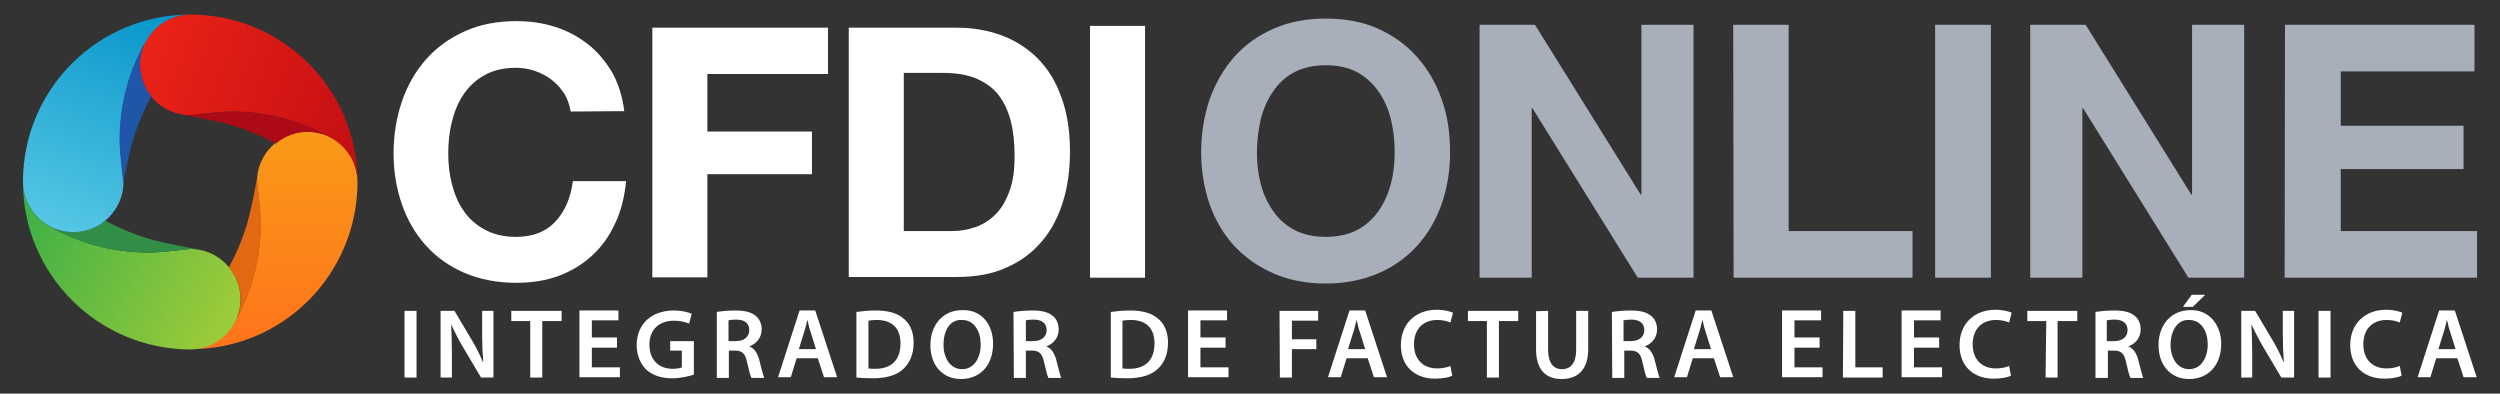 <?xml version="1.0" encoding="utf-8"?>
<!-- Generator: Adobe Illustrator 19.1.0, SVG Export Plug-In . SVG Version: 6.00 Build 0)  -->
<svg version="1.1" id="Layer_1" xmlns="http://www.w3.org/2000/svg" xmlns:xlink="http://www.w3.org/1999/xlink" x="0px" y="0px"
	 viewBox="143 97 686 108" style="enable-background:new 143 97 686 108;" xml:space="preserve">
<rect x="143" y="97" width="686" height="108" fill="#333333" stroke="none"/>
<style type="text/css">
	.st0{fill:#FFFFFF;}
	.st1{fill:#A8AFBA;}
	.st2{fill:url(#SVGID_1_);}
	.st3{fill:url(#SVGID_2_);}
	.st4{fill:url(#SVGID_3_);}
	.st5{fill:#A9221B;}
	.st6{fill:#318E47;}
	.st7{fill:#E26812;}
	.st8{fill:#AC0A16;}
	.st9{fill:url(#SVGID_4_);}
	.st10{fill:#1F56A8;}
</style>
<g>
	<g>
		<path class="st0" d="M299.6,127.6c-0.3-1.7-0.8-3.3-1.7-4.8c-0.9-1.4-2-2.7-3.4-3.8c-1.4-1.1-2.9-1.9-4.6-2.5s-3.5-0.9-5.3-0.9
			c-3.4,0-6.3,0.7-8.6,2c-2.4,1.3-4.3,3.1-5.8,5.3c-1.5,2.2-2.5,4.7-3.2,7.5s-1,5.7-1,8.7c0,2.9,0.3,5.7,1,8.4s1.7,5.2,3.2,7.3
			c1.5,2.2,3.4,3.9,5.8,5.2s5.2,2,8.6,2c4.6,0,8.2-1.4,10.8-4.2c2.6-2.8,4.2-6.5,4.8-11.1h14.6c-0.4,4.3-1.4,8.2-3,11.6
			c-1.6,3.5-3.7,6.4-6.3,8.8c-2.6,2.4-5.7,4.3-9.2,5.6s-7.4,1.9-11.6,1.9c-5.2,0-10-0.9-14.2-2.7s-7.7-4.3-10.6-7.5s-5.1-7-6.6-11.3
			s-2.3-9-2.3-14c0-5.1,0.8-9.9,2.3-14.3s3.7-8.2,6.6-11.5s6.4-5.8,10.6-7.7s8.9-2.8,14.2-2.8c3.8,0,7.3,0.5,10.7,1.6
			c3.4,1.1,6.4,2.7,9,4.8c2.7,2.1,4.8,4.7,6.6,7.7c1.7,3.1,2.8,6.6,3.3,10.6L299.6,127.6L299.6,127.6z"/>
		<path class="st0" d="M322,104.6h48.2v12.7h-33.1v15.8h28.7v11.7h-28.7v28.3H322V104.6z"/>
		<path class="st0" d="M375.9,104.6h29.6c4.4,0,8.5,0.7,12.3,2.1s7.1,3.5,9.9,6.3s5,6.3,6.5,10.6c1.6,4.2,2.4,9.2,2.4,14.9
			c0,5-0.6,9.6-1.9,13.8s-3.2,7.9-5.8,10.9c-2.6,3.1-5.8,5.5-9.7,7.2c-3.9,1.8-8.4,2.6-13.7,2.6h-29.6L375.9,104.6L375.9,104.6z
			 M391,160.4h13.4c2.2,0,4.3-0.4,6.3-1.1s3.9-1.9,5.5-3.5s2.9-3.8,3.8-6.4c1-2.6,1.4-5.8,1.4-9.6c0-3.5-0.3-6.6-1-9.4
			c-0.7-2.8-1.8-5.2-3.3-7.2s-3.6-3.5-6.1-4.6s-5.6-1.6-9.4-1.6H391V160.4L391,160.4z"/>
		<path class="st0" d="M442.1,104.1h15.1v69.1h-15.1V104.1z"/>
	</g>
	<g>
		<path class="st1" d="M472.6,138.8c0-5.2,0.8-10,2.3-14.5c1.6-4.4,3.8-8.3,6.7-11.6c2.9-3.3,6.5-5.9,10.8-7.8s9-2.8,14.4-2.8
			c5.4,0,10.2,0.9,14.4,2.8s7.8,4.5,10.7,7.8s5.2,7.2,6.7,11.6c1.6,4.4,2.3,9.3,2.3,14.5c0,5.1-0.8,9.8-2.3,14.2
			c-1.6,4.4-3.8,8.2-6.7,11.4s-6.5,5.8-10.7,7.6s-9,2.8-14.4,2.8c-5.3,0-10.1-0.9-14.4-2.8s-7.8-4.4-10.8-7.6
			c-2.9-3.2-5.2-7.1-6.7-11.4C473.4,148.6,472.6,143.8,472.6,138.8z M487.9,138.8c0,2.9,0.3,5.8,1,8.5c0.7,2.8,1.8,5.2,3.3,7.4
			s3.4,4,5.8,5.3s5.3,2,8.8,2c3.4,0,6.4-0.7,8.8-2s4.3-3.1,5.8-5.3s2.6-4.7,3.3-7.4c0.7-2.8,1-5.6,1-8.5c0-3-0.3-6-1-8.9
			s-1.8-5.4-3.3-7.6s-3.4-4-5.8-5.4c-2.4-1.3-5.3-2-8.8-2c-3.4,0-6.4,0.7-8.8,2s-4.3,3.1-5.8,5.4c-1.5,2.2-2.6,4.8-3.3,7.6
			C488.3,132.8,487.9,135.6,487.9,138.8z"/>
		<path class="st1" d="M549,103.8h15.2l29,46.6h0.2v-46.6h14.3v69.4h-15.3l-28.9-46.5h-0.2v46.5H549V103.8z"/>
		<path class="st1" d="M618.6,103.8h15.2v56.6h34v12.8h-49.1L618.6,103.8L618.6,103.8z"/>
		<path class="st1" d="M674,103.8h15.3v69.4H674V103.8z"/>
		<path class="st1" d="M700.1,103.8h15.2l29,46.6h0.2v-46.6h14.3v69.4h-15.3l-28.9-46.5h-0.2v46.5h-14.3V103.8L700.1,103.8z"/>
		<path class="st1" d="M770,103.8h52v12.8h-36.7v14.9H819v11.9h-33.7v17h37.4v12.8h-52.8L770,103.8L770,103.8z"/>
	</g>
	<g>
		<path class="st0" d="M257.3,182.3v18.3H254v-18.3H257.3z"/>
		<path class="st0" d="M263.9,200.6v-18.3h3.8l4.7,7.9c1.2,2,2.3,4.2,3.1,6.1h0.1c-0.2-2.4-0.3-4.8-0.3-7.6v-6.4h3.1v18.3H275
			l-4.8-8.1c-1.2-2-2.4-4.3-3.3-6.3h-0.1c0.1,2.4,0.2,4.8,0.2,7.8v6.6H263.9z"/>
		<path class="st0" d="M288.5,185.1h-5.2v-2.8h13.8v2.8h-5.3v15.5h-3.3V185.1z"/>
		<path class="st0" d="M312.3,192.4h-6.9v5.4h7.7v2.7H302v-18.3h10.7v2.7h-7.3v4.7h6.9C312.3,189.6,312.3,192.4,312.3,192.4z"/>
		<path class="st0" d="M333.4,199.8c-1.2,0.4-3.5,1-5.9,1c-3.1,0-5.4-0.8-7.2-2.4c-1.6-1.6-2.6-4-2.6-6.7c0-5.8,4.1-9.5,10.2-9.5
			c2.3,0,4,0.5,4.9,0.9l-0.7,2.7c-1-0.4-2.2-0.8-4.2-0.8c-3.9,0-6.7,2.3-6.7,6.6c0,4.2,2.6,6.6,6.4,6.6c1.2,0,2.1-0.2,2.5-0.4v-4.6
			h-3.2v-2.6h6.5L333.4,199.8L333.4,199.8z"/>
		<path class="st0" d="M339.6,182.6c1.3-0.2,3.1-0.4,5.1-0.4c2.6,0,4.4,0.4,5.7,1.5c1,0.8,1.6,2.1,1.6,3.7c0,2.4-1.6,4-3.3,4.6v0.1
			c1.3,0.5,2.1,1.8,2.6,3.5c0.6,2.3,1.1,4.4,1.4,5.1h-3.5c-0.3-0.5-0.7-2-1.2-4.3c-0.5-2.4-1.4-3.2-3.3-3.2H343v7.5h-3.3v-18.1
			L339.6,182.6L339.6,182.6z M342.9,190.6h2c2.3,0,3.7-1.2,3.7-3c0-2-1.4-2.9-3.6-2.9c-1.1,0-1.7,0.1-2.1,0.2V190.6z"/>
		<path class="st0" d="M361.6,195.3l-1.6,5.2h-3.5l5.9-18.3h4.3l6,18.3h-3.6l-1.7-5.2H361.6z M366.9,192.8l-1.4-4.5
			c-0.4-1.1-0.7-2.4-0.9-3.4h-0.1c-0.3,1.1-0.5,2.3-0.9,3.4l-1.4,4.5H366.9z"/>
		<path class="st0" d="M378,182.6c1.5-0.2,3.3-0.4,5.3-0.4c3.4,0,5.8,0.7,7.5,2.1c1.8,1.4,2.9,3.6,2.9,6.7c0,3.3-1.1,5.7-2.9,7.3
			c-1.8,1.7-4.7,2.5-8.3,2.5c-2,0-3.4-0.1-4.5-0.2V182.6z M381.3,198.1c0.5,0.1,1.2,0.1,1.9,0.1c4.4,0,6.9-2.4,6.9-7
			c0-4.1-2.3-6.4-6.5-6.4c-1.1,0-1.8,0.1-2.3,0.2V198.1z"/>
		<path class="st0" d="M415.5,191.3c0,6.1-3.7,9.7-8.8,9.7c-5.2,0-8.4-3.9-8.4-9.3c0-5.6,3.5-9.6,8.7-9.6
			C412.4,181.9,415.5,186.1,415.5,191.3z M401.9,191.6c0,3.7,1.9,6.7,5.1,6.7s5.1-3,5.1-6.8c0-3.5-1.7-6.7-5.1-6.7
			C403.6,184.6,401.9,187.8,401.9,191.6z"/>
		<path class="st0" d="M421.1,182.6c1.3-0.2,3.1-0.4,5.1-0.4c2.6,0,4.4,0.4,5.7,1.5c1,0.8,1.6,2.1,1.6,3.7c0,2.4-1.6,4-3.3,4.6v0.1
			c1.3,0.5,2.1,1.8,2.6,3.5c0.6,2.3,1.1,4.4,1.4,5.1h-3.5c-0.3-0.5-0.7-2-1.2-4.3c-0.5-2.4-1.4-3.2-3.3-3.2h-1.7v7.5h-3.3
			L421.1,182.6L421.1,182.6z M424.5,190.6h2c2.3,0,3.7-1.2,3.7-3c0-2-1.4-2.9-3.6-2.9c-1.1,0-1.7,0.1-2.1,0.2V190.6L424.5,190.6z"/>
		<path class="st0" d="M447.8,182.6c1.5-0.2,3.3-0.4,5.3-0.4c3.4,0,5.8,0.7,7.5,2.1c1.8,1.4,2.9,3.6,2.9,6.7c0,3.3-1.1,5.7-2.9,7.3
			c-1.8,1.7-4.7,2.5-8.3,2.5c-2,0-3.4-0.1-4.5-0.2V182.6z M451,198.1c0.5,0.1,1.2,0.1,1.9,0.1c4.4,0,6.9-2.4,6.9-7
			c0-4.1-2.3-6.4-6.5-6.4c-1.1,0-1.8,0.1-2.3,0.2V198.1L451,198.1z"/>
		<path class="st0" d="M479.3,192.4h-6.9v5.4h7.7v2.7H469v-18.3h10.7v2.7h-7.3v4.7h6.9L479.3,192.4L479.3,192.4z"/>
		<path class="st0" d="M494.1,182.3h10.6v2.7h-7.2v5.1h6.7v2.7h-6.7v7.8h-3.3L494.1,182.3L494.1,182.3z"/>
		<path class="st0" d="M512.5,195.3l-1.6,5.2h-3.5l5.9-18.3h4.3l6,18.3H520l-1.7-5.2H512.5z M517.6,192.8l-1.4-4.5
			c-0.4-1.1-0.7-2.4-0.9-3.4h-0.1c-0.3,1.1-0.5,2.3-0.9,3.4l-1.4,4.5H517.6z"/>
		<path class="st0" d="M541.5,200.1c-0.8,0.4-2.5,0.8-4.7,0.8c-5.8,0-9.4-3.6-9.4-9.2c0-6,4.2-9.7,9.8-9.7c2.2,0,3.8,0.5,4.5,0.8
			l-0.7,2.7c-0.9-0.4-2.1-0.7-3.6-0.7c-3.7,0-6.4,2.3-6.4,6.7c0,4,2.4,6.6,6.4,6.6c1.4,0,2.8-0.3,3.6-0.7L541.5,200.1z"/>
		<path class="st0" d="M551,185.1h-5.2v-2.8h13.8v2.8h-5.3v15.5H551V185.1z"/>
		<path class="st0" d="M567.8,182.3V193c0,3.6,1.5,5.3,3.8,5.3c2.4,0,3.9-1.7,3.9-5.3v-10.7h3.3v10.5c0,5.7-2.9,8.2-7.3,8.2
			c-4.2,0-7-2.4-7-8.1v-10.5L567.8,182.3L567.8,182.3z"/>
		<path class="st0" d="M585.3,182.6c1.3-0.2,3.1-0.4,5.1-0.4c2.6,0,4.4,0.4,5.7,1.5c1,0.8,1.6,2.1,1.6,3.7c0,2.4-1.6,4-3.3,4.6v0.1
			c1.3,0.5,2.1,1.8,2.6,3.5c0.6,2.3,1.1,4.4,1.4,5.1h-3.5c-0.3-0.5-0.7-2-1.2-4.3c-0.5-2.4-1.4-3.2-3.3-3.2h-1.7v7.5h-3.3
			L585.3,182.6L585.3,182.6L585.3,182.6z M588.5,190.6h2c2.3,0,3.7-1.2,3.7-3c0-2-1.4-2.9-3.6-2.9c-1.1,0-1.7,0.1-2.1,0.2
			L588.5,190.6L588.5,190.6z"/>
		<path class="st0" d="M607.5,195.3l-1.6,5.2h-3.5l5.9-18.3h4.3l6,18.3H615l-1.7-5.2H607.5z M612.5,192.8l-1.4-4.5
			c-0.4-1.1-0.7-2.4-0.9-3.4h-0.1c-0.3,1.1-0.5,2.3-0.9,3.4l-1.4,4.5H612.5z"/>
		<path class="st0" d="M642.3,192.4h-6.9v5.4h7.7v2.7H632v-18.3h10.7v2.7h-7.3v4.7h6.9L642.3,192.4L642.3,192.4z"/>
		<path class="st0" d="M648.8,182.3h3.3v15.5h7.5v2.8h-10.9L648.8,182.3L648.8,182.3z"/>
		<path class="st0" d="M675.1,192.4h-6.9v5.4h7.7v2.7h-11.1v-18.3h10.7v2.7h-7.3v4.7h6.9L675.1,192.4L675.1,192.4z"/>
		<path class="st0" d="M694.8,200.1c-0.8,0.4-2.5,0.8-4.7,0.8c-5.8,0-9.4-3.6-9.4-9.2c0-6,4.2-9.7,9.8-9.7c2.2,0,3.8,0.5,4.5,0.8
			l-0.7,2.7c-0.9-0.4-2.1-0.7-3.6-0.7c-3.7,0-6.4,2.3-6.4,6.7c0,4,2.4,6.6,6.4,6.6c1.4,0,2.8-0.3,3.6-0.7L694.8,200.1z"/>
		<path class="st0" d="M704.5,185.1h-5.2v-2.8H713v2.8h-5.4v15.5h-3.3L704.5,185.1L704.5,185.1z"/>
		<path class="st0" d="M718,182.6c1.3-0.2,3.1-0.4,5.1-0.4c2.6,0,4.4,0.4,5.7,1.5c1,0.8,1.6,2.1,1.6,3.7c0,2.4-1.6,4-3.3,4.6v0.1
			c1.3,0.5,2.1,1.8,2.6,3.5c0.6,2.3,1.1,4.4,1.4,5.1h-3.5c-0.3-0.5-0.7-2-1.2-4.3c-0.5-2.4-1.4-3.2-3.3-3.2h-1.7v7.5h-3.4L718,182.6
			L718,182.6z M721.1,190.6h2c2.3,0,3.7-1.2,3.7-3c0-2-1.4-2.9-3.6-2.9c-1.1,0-1.7,0.1-2.1,0.2L721.1,190.6L721.1,190.6z"/>
		<path class="st0" d="M752.5,191.3c0,6.1-3.7,9.7-8.8,9.7c-5.2,0-8.4-3.9-8.4-9.3c0-5.6,3.5-9.6,8.7-9.6
			C749.1,181.9,752.5,186.1,752.5,191.3z M738.6,191.6c0,3.7,1.9,6.7,5.1,6.7s5.1-3,5.1-6.8c0-3.5-1.7-6.7-5.1-6.7
			C740.5,184.6,738.6,187.8,738.6,191.6z M748.1,177.9l-3.4,3.3H742l2.4-3.3H748.1z"/>
		<path class="st0" d="M758,200.6v-18.3h3.8l4.7,7.9c1.2,2,2.3,4.2,3.1,6.1h0.1c-0.2-2.4-0.3-4.8-0.3-7.6v-6.4h3.1v18.3h-3.5
			l-4.8-8.1c-1.2-2-2.4-4.3-3.3-6.3h-0.1c0.1,2.4,0.2,4.8,0.2,7.8v6.6H758z"/>
		<path class="st0" d="M782.5,182.3v18.3h-3.3v-18.3H782.5z"/>
		<path class="st0" d="M802,200.1c-0.8,0.4-2.5,0.8-4.7,0.8c-5.8,0-9.4-3.6-9.4-9.2c0-6,4.2-9.7,9.8-9.7c2.2,0,3.8,0.5,4.5,0.8
			l-0.7,2.7c-0.9-0.4-2.1-0.7-3.6-0.7c-3.7,0-6.4,2.3-6.4,6.7c0,4,2.4,6.6,6.4,6.6c1.4,0,2.8-0.3,3.6-0.7L802,200.1z"/>
		<path class="st0" d="M811.5,195.3l-1.6,5.2h-3.5l5.9-18.3h4.3l6,18.3h-3.6l-1.7-5.2H811.5z M816.8,192.8l-1.4-4.5
			c-0.4-1.1-0.7-2.4-0.9-3.4h-0.1c-0.3,1.1-0.5,2.3-0.9,3.4l-1.4,4.5H816.8z"/>
	</g>
</g>
<linearGradient id="SVGID_1_" gradientUnits="userSpaceOnUse" x1="218.2" y1="192.8" x2="218.2" y2="133.1">
	<stop  offset="0" style="stop-color:#FF731B"/>
	<stop  offset="1" style="stop-color:#F99A18"/>
</linearGradient>
<path class="st2" d="M241.1,146.9c0-7.6-6.2-13.8-13.8-13.8s-13.8,6.2-13.8,13.8c0,0.1,1,7.9,1,11.4c0,9.9-2.6,19.2-7.2,27.2
	c-2.3,4.3-6.9,7.3-12.1,7.3C220.6,192.9,241.1,172.3,241.1,146.9z"/>
<linearGradient id="SVGID_2_" gradientUnits="userSpaceOnUse" x1="182.755" y1="108.847" x2="246.382" y2="133.271">
	<stop  offset="0" style="stop-color:#EA2317"/>
	<stop  offset="1" style="stop-color:#C30E13"/>
</linearGradient>
<path class="st3" d="M195.2,101c-7.6,0-13.8,6.2-13.8,13.8s6.2,13.8,13.8,13.8c0.1,0,7.9-1,11.4-1c9.9,0,19.2,2.6,27.2,7.2
	c4.3,2.3,7.3,6.9,7.3,12.1C241.1,121.5,220.6,101,195.2,101z"/>
<linearGradient id="SVGID_3_" gradientUnits="userSpaceOnUse" x1="206.756" y1="186.904" x2="145.04" y2="155.458">
	<stop  offset="0" style="stop-color:#A0CC39"/>
	<stop  offset="1" style="stop-color:#38AF47"/>
</linearGradient>
<path class="st4" d="M195.2,192.9c7.6,0,13.8-6.2,13.8-13.8s-6.2-13.8-13.8-13.8c-0.1,0-7.9,1-11.4,1c-9.9,0-19.2-2.6-27.2-7.2
	c-4.3-2.3-7.3-6.9-7.3-12.1C149.3,172.2,169.8,192.8,195.2,192.9z"/>
<path class="st5" d="M151.5,154.3c-0.1-0.1-0.1-0.2-0.2-0.3C151.4,154.1,151.4,154.2,151.5,154.3z"/>
<path class="st5" d="M152.2,155.3c-0.1-0.1-0.2-0.2-0.3-0.3C152,155.1,152.1,155.2,152.2,155.3z"/>
<path class="st5" d="M150.9,153.2c0-0.1-0.1-0.1-0.1-0.2C150.8,153.1,150.8,153.2,150.9,153.2z"/>
<path class="st5" d="M153.6,156.8c0.1,0.1,0.3,0.2,0.4,0.4C153.8,157.1,153.7,156.9,153.6,156.8z"/>
<path class="st5" d="M156,158.7c-0.2-0.1-0.4-0.2-0.5-0.3C155.7,158.5,155.8,158.6,156,158.7z"/>
<path class="st5" d="M154.9,158c-0.2-0.1-0.3-0.2-0.5-0.3C154.6,157.8,154.8,157.9,154.9,158z"/>
<path class="st5" d="M153,156.3c-0.1-0.1-0.2-0.2-0.3-0.4C152.8,156.1,152.9,156.2,153,156.3z"/>
<path class="st6" d="M163.1,160.7c-2.4,0-4.6-0.6-6.5-1.6l0,0c8,4.6,17.3,7.2,27.2,7.2c3.6,0,11.4-1,11.4-1c0.6,0,1.1,0,1.7,0.1
	c-0.1,0-0.1,0-0.2-0.1c-0.1,0-9-1.6-12.9-2.8c-4.3-1.3-8.3-3-12-5C169.4,159.5,166.3,160.7,163.1,160.7z"/>
<path class="st7" d="M209,179.1c0,2.4-0.6,4.6-1.6,6.5l0,0c4.6-8,7.2-17.3,7.2-27.2c0-3.6-1-11.4-1-11.4c0-0.6,0-1.1,0.1-1.7
	c0,0.1,0,0.1-0.1,0.2c0,0.1-1.6,9-2.8,12.9c-1.3,4.3-3,8.3-5,12C207.8,172.8,209,175.8,209,179.1z"/>
<path class="st8" d="M227.4,133.2c2.4,0,4.6,0.6,6.5,1.6l0,0c-8-4.6-17.3-7.2-27.2-7.2c-3.6,0-11.4,1-11.4,1c-0.6,0-1.1,0-1.7-0.1
	c0.1,0,0.1,0,0.2,0.1c0.1,0,9,1.6,12.9,2.8c4.3,1.3,8.3,3,12,5C221.1,134.4,224.1,133.2,227.4,133.2z"/>
<linearGradient id="SVGID_4_" gradientUnits="userSpaceOnUse" x1="157.197" y1="159.395" x2="181.621" y2="95.768">
	<stop  offset="0" style="stop-color:#56C7E5"/>
	<stop  offset="1" style="stop-color:#0494C9"/>
</linearGradient>
<path class="st9" d="M149.3,146.9c0,7.6,6.2,13.8,13.8,13.8s13.8-6.2,13.8-13.8c0-0.1-1-7.9-1-11.4c0-9.9,2.6-19.2,7.2-27.2
	c2.3-4.3,6.9-7.3,12.1-7.3C169.8,101,149.3,121.5,149.3,146.9z"/>
<g>
	<path class="st10" d="M181.4,114.7c0-2.4,0.6-4.6,1.6-6.5l0,0c-4.6,8-7.2,17.3-7.2,27.2c0,3.6,1,11.4,1,11.4
		c0,0.6,1.5-7.5,2.7-11.4c1.3-4.3,3-8.3,5-12C182.6,121,181.4,118,181.4,114.7z"/>
</g>
</svg>

